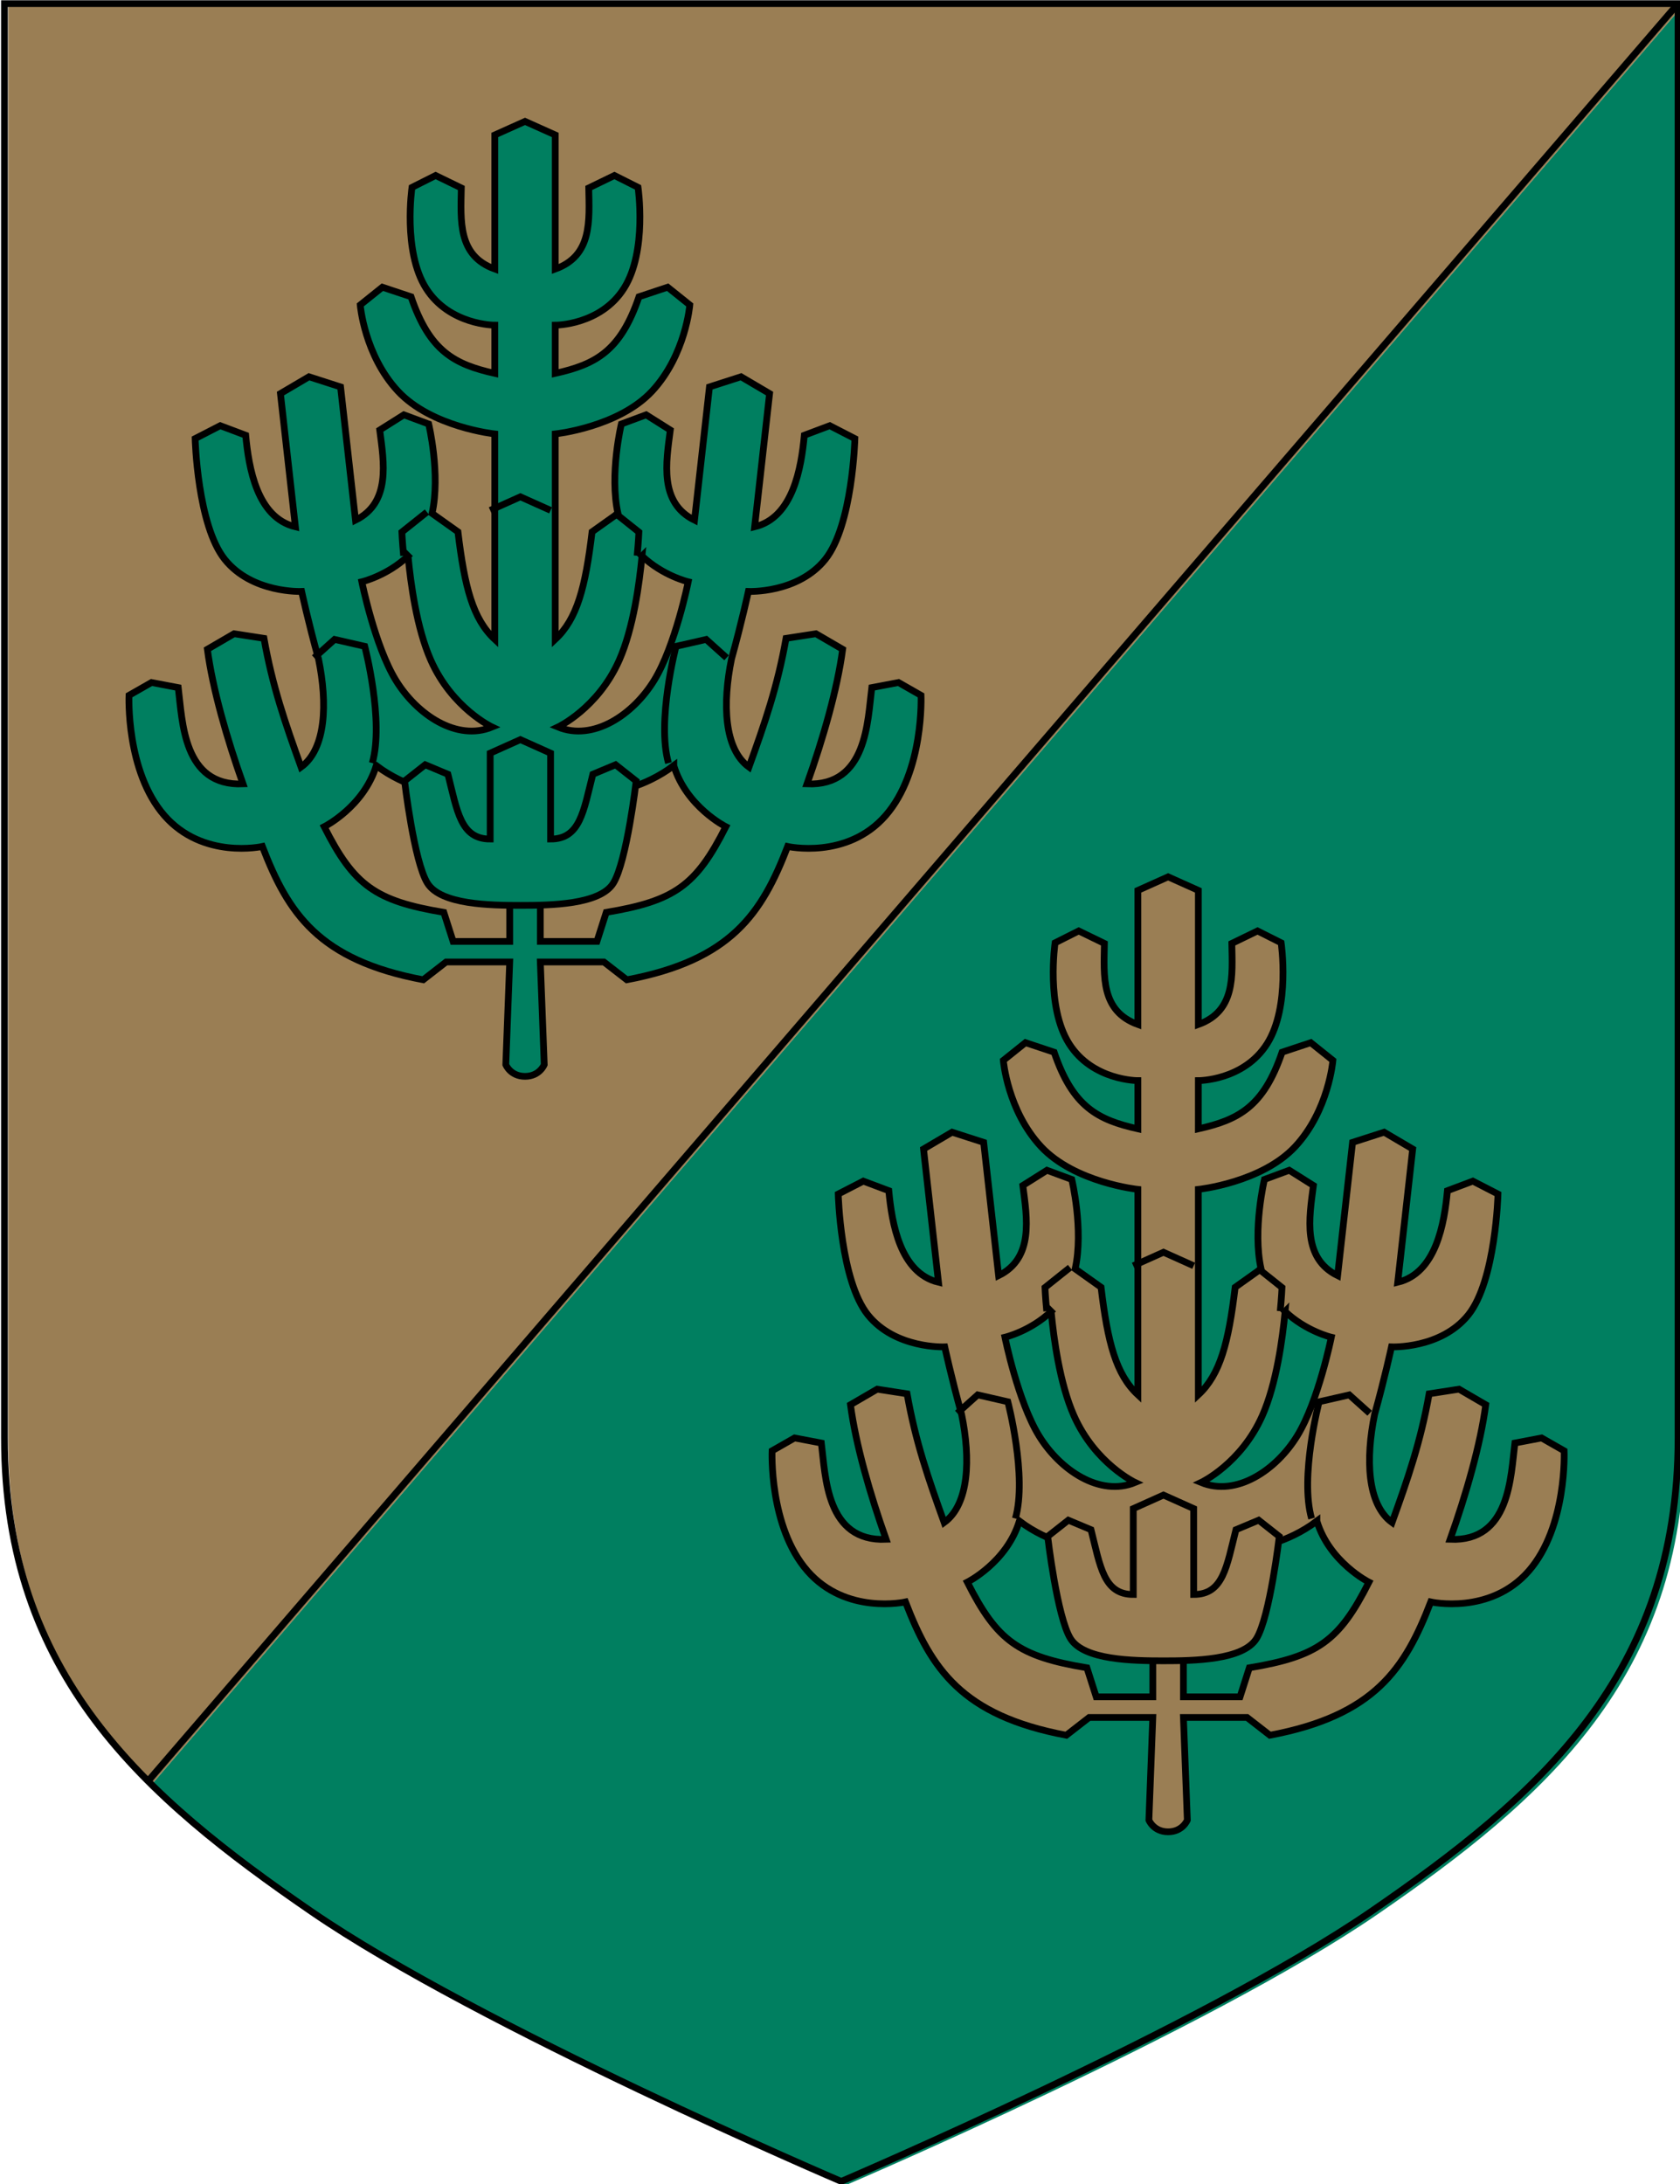<?xml version="1.0" encoding="UTF-8" standalone="no"?>
<svg
   xmlns:dc="http://purl.org/dc/elements/1.1/"
   xmlns:cc="http://creativecommons.org/ns#"
   xmlns:rdf="http://www.w3.org/1999/02/22-rdf-syntax-ns#"
   xmlns:svg="http://www.w3.org/2000/svg"
   xmlns="http://www.w3.org/2000/svg"
   xmlns:sodipodi="http://sodipodi.sourceforge.net/DTD/sodipodi-0.dtd"
   xmlns:inkscape="http://www.inkscape.org/namespaces/inkscape"
   width="500"
   height="650"
   viewBox="0 0 132.292 171.979"
   version="1.1"
   id="svg847"
   sodipodi:docname="Nõmme.svg"
   inkscape:version="1.0.2 (e86c870879, 2021-01-15, custom)">
  <defs
     id="defs841" />
  <sodipodi:namedview
     id="base"
     pagecolor="#ffffff"
     bordercolor="#666666"
     borderopacity="1.0"
     inkscape:pageopacity="0.0"
     inkscape:pageshadow="2"
     inkscape:zoom="3.959798"
     inkscape:cx="434.47142"
     inkscape:cy="453.11727"
     inkscape:document-units="px"
     inkscape:current-layer="layer1"
     inkscape:document-rotation="0"
     showgrid="false"
     inkscape:snap-smooth-nodes="true"
     inkscape:showpageshadow="false"
     borderlayer="true"
     units="px"
     inkscape:window-width="1920"
     inkscape:window-height="1017"
     inkscape:window-x="-8"
     inkscape:window-y="-4"
     inkscape:window-maximized="1"
     inkscape:snap-global="true"
     showguides="true" />
  <g
     inkscape:label="Layer 1"
     inkscape:groupmode="layer"
     id="layer1"
     transform="translate(-408.753,-18.546)">
    <g
       id="g1486"
       transform="matrix(1.16,0,0,1.153,-9.585,-33.388)"
       style="stroke-width:0.458;stroke-miterlimit:4;stroke-dasharray:none">
      <path
         id="path1162"
         style="font-variation-settings:normal;opacity:1;vector-effect:none;fill:#007f60;fill-opacity:1;stroke:none;stroke-width:1.73;stroke-linecap:butt;stroke-linejoin:miter;stroke-miterlimit:4;stroke-dasharray:none;stroke-dashoffset:0;stroke-opacity:1;stop-color:#000000;stop-opacity:1"
         d="M 1054.393,10.357 661.92,469.092 c 12.199,12.293 26.515,23.168 41.85,33.766 43.009,29.723 135.928,69.643 135.928,69.643 0,0 92.919,-39.92 135.928,-69.643 43.009,-29.723 78.768,-61.119 78.768,-122.213 z"
         transform="matrix(0.265,0,0,0.265,195.574,42.548)" />
      <path
         id="path1166"
         style="font-variation-settings:normal;opacity:1;vector-effect:none;fill:#9a7e54;fill-opacity:1;stroke:none;stroke-width:1.73;stroke-linecap:butt;stroke-linejoin:miter;stroke-miterlimit:4;stroke-dasharray:none;stroke-dashoffset:0;stroke-opacity:1;stop-color:#000000;stop-opacity:1"
         d="M 625,10.357 V 380.645 c 0,39.311 14.904,66.262 36.92,88.447 L 1054.393,10.357 Z"
         transform="matrix(0.265,0,0,0.265,195.574,42.548)" />
      <path
         style="font-variation-settings:normal;opacity:1;vector-effect:none;fill:none;fill-opacity:1;stroke:#000000;stroke-width:0.458;stroke-linecap:butt;stroke-linejoin:miter;stroke-miterlimit:4;stroke-dasharray:none;stroke-dashoffset:0;stroke-opacity:1;stop-color:#000000;stop-opacity:1"
         d="m 360.939,45.288 v 97.972 c 0,16.164 9.461,24.472 20.841,32.336 11.379,7.864 35.964,18.426 35.964,18.426 0,0 24.585,-10.562 35.964,-18.426 11.379,-7.864 20.841,-16.171 20.841,-32.336 V 45.288 Z"
         id="path1156"
         sodipodi:nodetypes="csscsscc" />
      <path
         style="font-variation-settings:normal;opacity:1;vector-effect:none;fill:none;fill-opacity:1;stroke:#000000;stroke-width:0.458;stroke-linecap:butt;stroke-linejoin:miter;stroke-miterlimit:4;stroke-dasharray:none;stroke-dashoffset:0;stroke-opacity:1;stop-color:#000000;stop-opacity:1"
         d="M 474.549,45.288 370.707,166.662"
         id="path1160"
         sodipodi:nodetypes="cc" />
      <g
         id="g1331"
         style="fill:#007f60;fill-opacity:1;stroke-width:0.458;stroke-miterlimit:4;stroke-dasharray:none">
        <path
           id="path1247"
           style="font-variation-settings:normal;opacity:1;vector-effect:none;fill:#007f60;fill-opacity:1;stroke:#000000;stroke-width:1.73;stroke-linecap:butt;stroke-linejoin:miter;stroke-miterlimit:4;stroke-dasharray:none;stroke-dashoffset:0;stroke-opacity:1;stop-color:#000000;stop-opacity:1"
           d="m 757.369,40.697 -7.748,3.496 V 78.75 c -9.519,-3.463 -8.723,-12.458 -8.572,-20.893 l -6.584,-3.215 -6.051,3.059 c 0,0 -2.408,16.443 3.594,26 6.002,9.557 17.613,9.514 17.613,9.514 v 12.43 c -10.277,-2.327 -16.678,-5.639 -21.451,-19.756 l -7.342,-2.457 -5.672,4.572 c 0,0 1.045,12.9 9.654,22.215 8.609,9.315 24.811,11.027 24.811,11.027 v 52.943 c -5.604,-5.264 -7.725,-13.416 -9.432,-27.717 l -6.629,-4.744 c 2.219,-10.098 -0.869,-23.041 -0.869,-23.041 l -6.352,-2.369 -6.189,3.924 c 1.085,8.366 2.874,18.732 -6.203,23.229 l -3.828,-34.342 -8.088,-2.619 -7.314,4.334 3.828,34.344 c -9.844,-2.387 -11.943,-15.204 -12.727,-23.604 l -6.521,-2.465 -6.432,3.33 c 0,0 0.562,22.291 7.586,31.125 7.024,8.834 19.695,8.262 19.695,8.262 0,0 1.733,8.037 4.32,17.385 2.341,11.471 1.934,23.201 -4.463,27.887 -4.04,-11.275 -7.338,-20.842 -9.502,-33.178 l -7.658,-1.193 -6.842,4.01 c 1.352,10.278 5.01,23.034 9.123,34.693 -15.35,0.646 -15.5,-16.132 -16.586,-24.822 l -6.848,-1.311 -5.766,3.312 c 0,0 -0.838,19.551 9.061,30.971 9.899,11.42 25.105,7.977 25.105,7.977 6.582,17.191 14.396,29.284 41.201,34.357 l 5.865,-4.588 h 16.289 l -1,26.459 c 0,0 1.187,3.016 4.922,3.016 3.735,-10e-6 4.924,-3.016 4.924,-3.016 l -1,-26.459 h 16.289 l 5.865,4.588 c 26.805,-5.074 34.619,-17.167 41.201,-34.357 0,0 15.207,3.443 25.105,-7.977 9.898,-11.42 9.061,-30.971 9.061,-30.971 l -5.766,-3.312 -6.848,1.311 c -1.086,8.69 -1.236,25.468 -16.586,24.822 4.113,-11.659 7.771,-24.415 9.123,-34.693 l -6.842,-4.01 -7.658,1.193 c -2.164,12.336 -5.462,21.903 -9.502,33.178 -6.397,-4.685 -6.804,-16.416 -4.463,-27.887 2.587,-9.348 4.32,-17.385 4.32,-17.385 0,0 12.671,0.572 19.695,-8.262 7.024,-8.834 7.586,-31.125 7.586,-31.125 l -6.432,-3.33 -6.521,2.465 c -0.784,8.4 -2.882,21.216 -12.727,23.604 l 3.828,-34.344 -7.314,-4.334 -8.088,2.619 -3.828,34.342 c -9.077,-4.496 -7.288,-14.862 -6.203,-23.229 l -6.189,-3.924 -6.352,2.369 c 0,0 -3.088,12.943 -0.869,23.041 l -6.629,4.744 c -1.706,14.301 -3.827,22.452 -9.432,27.717 v -52.943 c 0,0 16.202,-1.713 24.811,-11.027 8.609,-9.315 9.654,-22.215 9.654,-22.215 l -5.672,-4.572 -7.342,2.457 c -4.773,14.117 -11.174,17.429 -21.451,19.756 V 93.215 c 0,0 11.611,0.043 17.613,-9.514 6.002,-9.557 3.594,-26 3.594,-26 l -6.051,-3.059 -6.584,3.215 c 0.151,8.435 0.947,17.429 -8.572,20.893 V 44.193 Z M 727.406,152.701 c 0.651,6.969 2.208,18.617 5.83,26.85 5.453,12.393 15.691,17.234 15.691,17.234 -9.038,3.733 -19.235,-3.157 -24.648,-12.053 -5.413,-8.896 -8.713,-25.381 -8.713,-25.381 0,0 6.52,-1.557 11.84,-6.65 z m 59.928,0 c 5.32,5.094 11.84,6.65 11.84,6.65 0,0 -3.3,16.485 -8.713,25.381 -5.413,8.896 -15.611,15.786 -24.648,12.053 0,0 10.239,-4.842 15.691,-17.234 3.622,-8.233 5.179,-19.881 5.83,-26.85 z m -68.07,54.023 c 7.705,5.867 15.914,6.848 15.914,6.848 l 18.27,24.445 V 252.033 H 738.948 l -2.382,-7.488 c -17.519,-2.934 -23.018,-6.909 -30.637,-22.07 0,0 10.129,-5.12 13.334,-15.75 z m 76.213,0 c 3.205,10.63 13.334,15.75 13.334,15.75 -7.618,15.162 -13.118,19.137 -30.637,22.07 l -2.382,7.488 h -14.499 v -14.016 l 18.27,-24.445 c 0,0 8.209,-0.98 15.914,-6.848 z"
           transform="matrix(0.265,0,0,0.265,195.574,42.548)"
           sodipodi:nodetypes="ccccccscccccscccccccccccccccsccccccccccscccccscccccsccccccccccscccccccccccccccscccccscccccccscsccccccsccccccccccccccccc" />
        <path
           style="font-variation-settings:normal;opacity:1;vector-effect:none;fill:#007f60;fill-opacity:1;stroke:#000000;stroke-width:0.458;stroke-linecap:butt;stroke-linejoin:miter;stroke-miterlimit:4;stroke-dasharray:none;stroke-dashoffset:0;stroke-opacity:1;stop-color:#000000;stop-opacity:1"
           d="m 398.012,96.48 v 5.866 c 2.014,0 2.237,-1.914 2.869,-4.425 l 1.542,-0.65 1.4,1.11 c 0,0 -0.639,5.509 -1.552,6.98 -0.913,1.47 -4.262,1.515 -6.309,1.515 -2.047,0 -5.397,-0.044 -6.309,-1.515 -0.913,-1.47 -1.552,-6.98 -1.552,-6.98 l 1.4,-1.11 1.542,0.65 c 0.632,2.512 0.855,4.425 2.869,4.425 v -5.866 l 2.05,-0.925 z"
           id="path1321"
           sodipodi:nodetypes="zcccczzzcccczcz" />
        <path
           id="path1325"
           style="font-variation-settings:normal;vector-effect:none;fill:none;fill-opacity:1;stroke:#000000;stroke-width:0.458;stroke-linecap:butt;stroke-linejoin:miter;stroke-miterlimit:4;stroke-dasharray:none;stroke-dashoffset:0;stroke-opacity:1;stop-color:#000000"
           d="m 402.306,80.015 1.701,1.366 c 0,0 -0.026,0.641 -0.119,1.616 m 2.128,14.162 c -0.818,-2.872 0.512,-7.975 0.512,-7.975 l 2.046,-0.471 1.385,1.253 m -20.341,-9.952 -1.701,1.366 c 0,0 0.026,0.641 0.119,1.616 m -2.128,14.162 c 0.818,-2.872 -0.512,-7.975 -0.512,-7.975 l -2.046,-0.471 -1.385,1.253 m 11.947,-10.068 2.05,-0.925 2.05,0.925" />
      </g>
      <g
         id="g1384"
         transform="translate(43.656,51.594)"
         style="fill:#9a7e54;fill-opacity:1;stroke-width:0.458;stroke-miterlimit:4;stroke-dasharray:none">
        <path
           id="path1378"
           style="font-variation-settings:normal;opacity:1;vector-effect:none;fill:#9a7e54;fill-opacity:1;stroke:#000000;stroke-width:1.73;stroke-linecap:butt;stroke-linejoin:miter;stroke-miterlimit:4;stroke-dasharray:none;stroke-dashoffset:0;stroke-opacity:1;stop-color:#000000;stop-opacity:1"
           d="m 757.369,40.697 -7.748,3.496 V 78.75 c -9.519,-3.463 -8.723,-12.458 -8.572,-20.893 l -6.584,-3.215 -6.051,3.059 c 0,0 -2.408,16.443 3.594,26 6.002,9.557 17.613,9.514 17.613,9.514 v 12.43 c -10.277,-2.327 -16.678,-5.639 -21.451,-19.756 l -7.342,-2.457 -5.672,4.572 c 0,0 1.045,12.9 9.654,22.215 8.609,9.315 24.811,11.027 24.811,11.027 v 52.943 c -5.604,-5.264 -7.725,-13.416 -9.432,-27.717 l -6.629,-4.744 c 2.219,-10.098 -0.869,-23.041 -0.869,-23.041 l -6.352,-2.369 -6.189,3.924 c 1.085,8.366 2.874,18.732 -6.203,23.229 l -3.828,-34.342 -8.088,-2.619 -7.314,4.334 3.828,34.344 c -9.844,-2.387 -11.943,-15.204 -12.727,-23.604 l -6.521,-2.465 -6.432,3.33 c 0,0 0.562,22.291 7.586,31.125 7.024,8.834 19.695,8.262 19.695,8.262 0,0 1.733,8.037 4.32,17.385 2.341,11.471 1.934,23.201 -4.463,27.887 -4.04,-11.275 -7.338,-20.842 -9.502,-33.178 l -7.658,-1.193 -6.842,4.01 c 1.352,10.278 5.01,23.034 9.123,34.693 -15.35,0.646 -15.5,-16.132 -16.586,-24.822 l -6.848,-1.311 -5.766,3.312 c 0,0 -0.838,19.551 9.061,30.971 9.899,11.42 25.105,7.977 25.105,7.977 6.582,17.191 14.396,29.284 41.201,34.357 l 5.865,-4.588 h 16.289 l -1,26.459 c 0,0 1.187,3.016 4.922,3.016 3.735,-10e-6 4.924,-3.016 4.924,-3.016 l -1,-26.459 h 16.289 l 5.865,4.588 c 26.805,-5.074 34.619,-17.167 41.201,-34.357 0,0 15.207,3.443 25.105,-7.977 9.898,-11.42 9.061,-30.971 9.061,-30.971 l -5.766,-3.312 -6.848,1.311 c -1.086,8.69 -1.236,25.468 -16.586,24.822 4.113,-11.659 7.771,-24.415 9.123,-34.693 l -6.842,-4.01 -7.658,1.193 c -2.164,12.336 -5.462,21.903 -9.502,33.178 -6.397,-4.685 -6.804,-16.416 -4.463,-27.887 2.587,-9.348 4.32,-17.385 4.32,-17.385 0,0 12.671,0.572 19.695,-8.262 7.024,-8.834 7.586,-31.125 7.586,-31.125 l -6.432,-3.33 -6.521,2.465 c -0.784,8.4 -2.882,21.216 -12.727,23.604 l 3.828,-34.344 -7.314,-4.334 -8.088,2.619 -3.828,34.342 c -9.077,-4.496 -7.288,-14.862 -6.203,-23.229 l -6.189,-3.924 -6.352,2.369 c 0,0 -3.088,12.943 -0.869,23.041 l -6.629,4.744 c -1.706,14.301 -3.827,22.452 -9.432,27.717 v -52.943 c 0,0 16.202,-1.713 24.811,-11.027 8.609,-9.315 9.654,-22.215 9.654,-22.215 l -5.672,-4.572 -7.342,2.457 c -4.773,14.117 -11.174,17.429 -21.451,19.756 V 93.215 c 0,0 11.611,0.043 17.613,-9.514 6.002,-9.557 3.594,-26 3.594,-26 l -6.051,-3.059 -6.584,3.215 c 0.151,8.435 0.947,17.429 -8.572,20.893 V 44.193 Z M 727.406,152.701 c 0.651,6.969 2.208,18.617 5.83,26.85 5.453,12.393 15.691,17.234 15.691,17.234 -9.038,3.733 -19.235,-3.157 -24.648,-12.053 -5.413,-8.896 -8.713,-25.381 -8.713,-25.381 0,0 6.52,-1.557 11.84,-6.65 z m 59.928,0 c 5.32,5.094 11.84,6.65 11.84,6.65 0,0 -3.3,16.485 -8.713,25.381 -5.413,8.896 -15.611,15.786 -24.648,12.053 0,0 10.239,-4.842 15.691,-17.234 3.622,-8.233 5.179,-19.881 5.83,-26.85 z m -68.07,54.023 c 7.705,5.867 15.914,6.848 15.914,6.848 l 18.27,24.445 V 252.033 H 738.948 l -2.382,-7.488 c -17.519,-2.934 -23.018,-6.909 -30.637,-22.07 0,0 10.129,-5.12 13.334,-15.75 z m 76.213,0 c 3.205,10.63 13.334,15.75 13.334,15.75 -7.618,15.162 -13.118,19.137 -30.637,22.07 l -2.382,7.488 h -14.499 v -14.016 l 18.27,-24.445 c 0,0 8.209,-0.98 15.914,-6.848 z"
           transform="matrix(0.265,0,0,0.265,195.574,42.548)"
           sodipodi:nodetypes="ccccccscccccscccccccccccccccsccccccccccscccccscccccsccccccccccscccccccccccccccscccccscccccccscsccccscsccccccccccccccccc" />
        <path
           style="font-variation-settings:normal;opacity:1;vector-effect:none;fill:#9a7e54;fill-opacity:1;stroke:#000000;stroke-width:0.458;stroke-linecap:butt;stroke-linejoin:miter;stroke-miterlimit:4;stroke-dasharray:none;stroke-dashoffset:0;stroke-opacity:1;stop-color:#000000;stop-opacity:1"
           d="m 398.012,96.48 v 5.866 c 2.014,0 2.237,-1.914 2.869,-4.425 l 1.542,-0.65 1.4,1.11 c 0,0 -0.639,5.509 -1.552,6.98 -0.913,1.47 -4.262,1.515 -6.309,1.515 -2.047,0 -5.397,-0.044 -6.309,-1.515 -0.913,-1.47 -1.552,-6.98 -1.552,-6.98 l 1.4,-1.11 1.542,0.65 c 0.632,2.512 0.855,4.425 2.869,4.425 v -5.866 l 2.05,-0.925 z"
           id="path1380"
           sodipodi:nodetypes="zcccczzzcccczcz" />
        <path
           id="path1382"
           style="font-variation-settings:normal;vector-effect:none;fill:none;fill-opacity:1;stroke:#000000;stroke-width:0.458;stroke-linecap:butt;stroke-linejoin:miter;stroke-miterlimit:4;stroke-dasharray:none;stroke-dashoffset:0;stroke-opacity:1;stop-color:#000000"
           d="m 402.306,80.015 1.701,1.366 c 0,0 -0.026,0.641 -0.119,1.616 m 2.128,14.162 c -0.818,-2.872 0.512,-7.975 0.512,-7.975 l 2.046,-0.471 1.385,1.253 m -20.341,-9.952 -1.701,1.366 c 0,0 0.026,0.641 0.119,1.616 m -2.128,14.162 c 0.818,-2.872 -0.512,-7.975 -0.512,-7.975 l -2.046,-0.471 -1.385,1.253 m 11.947,-10.068 2.05,-0.925 2.05,0.925" />
      </g>
    </g>
  </g>
</svg>
